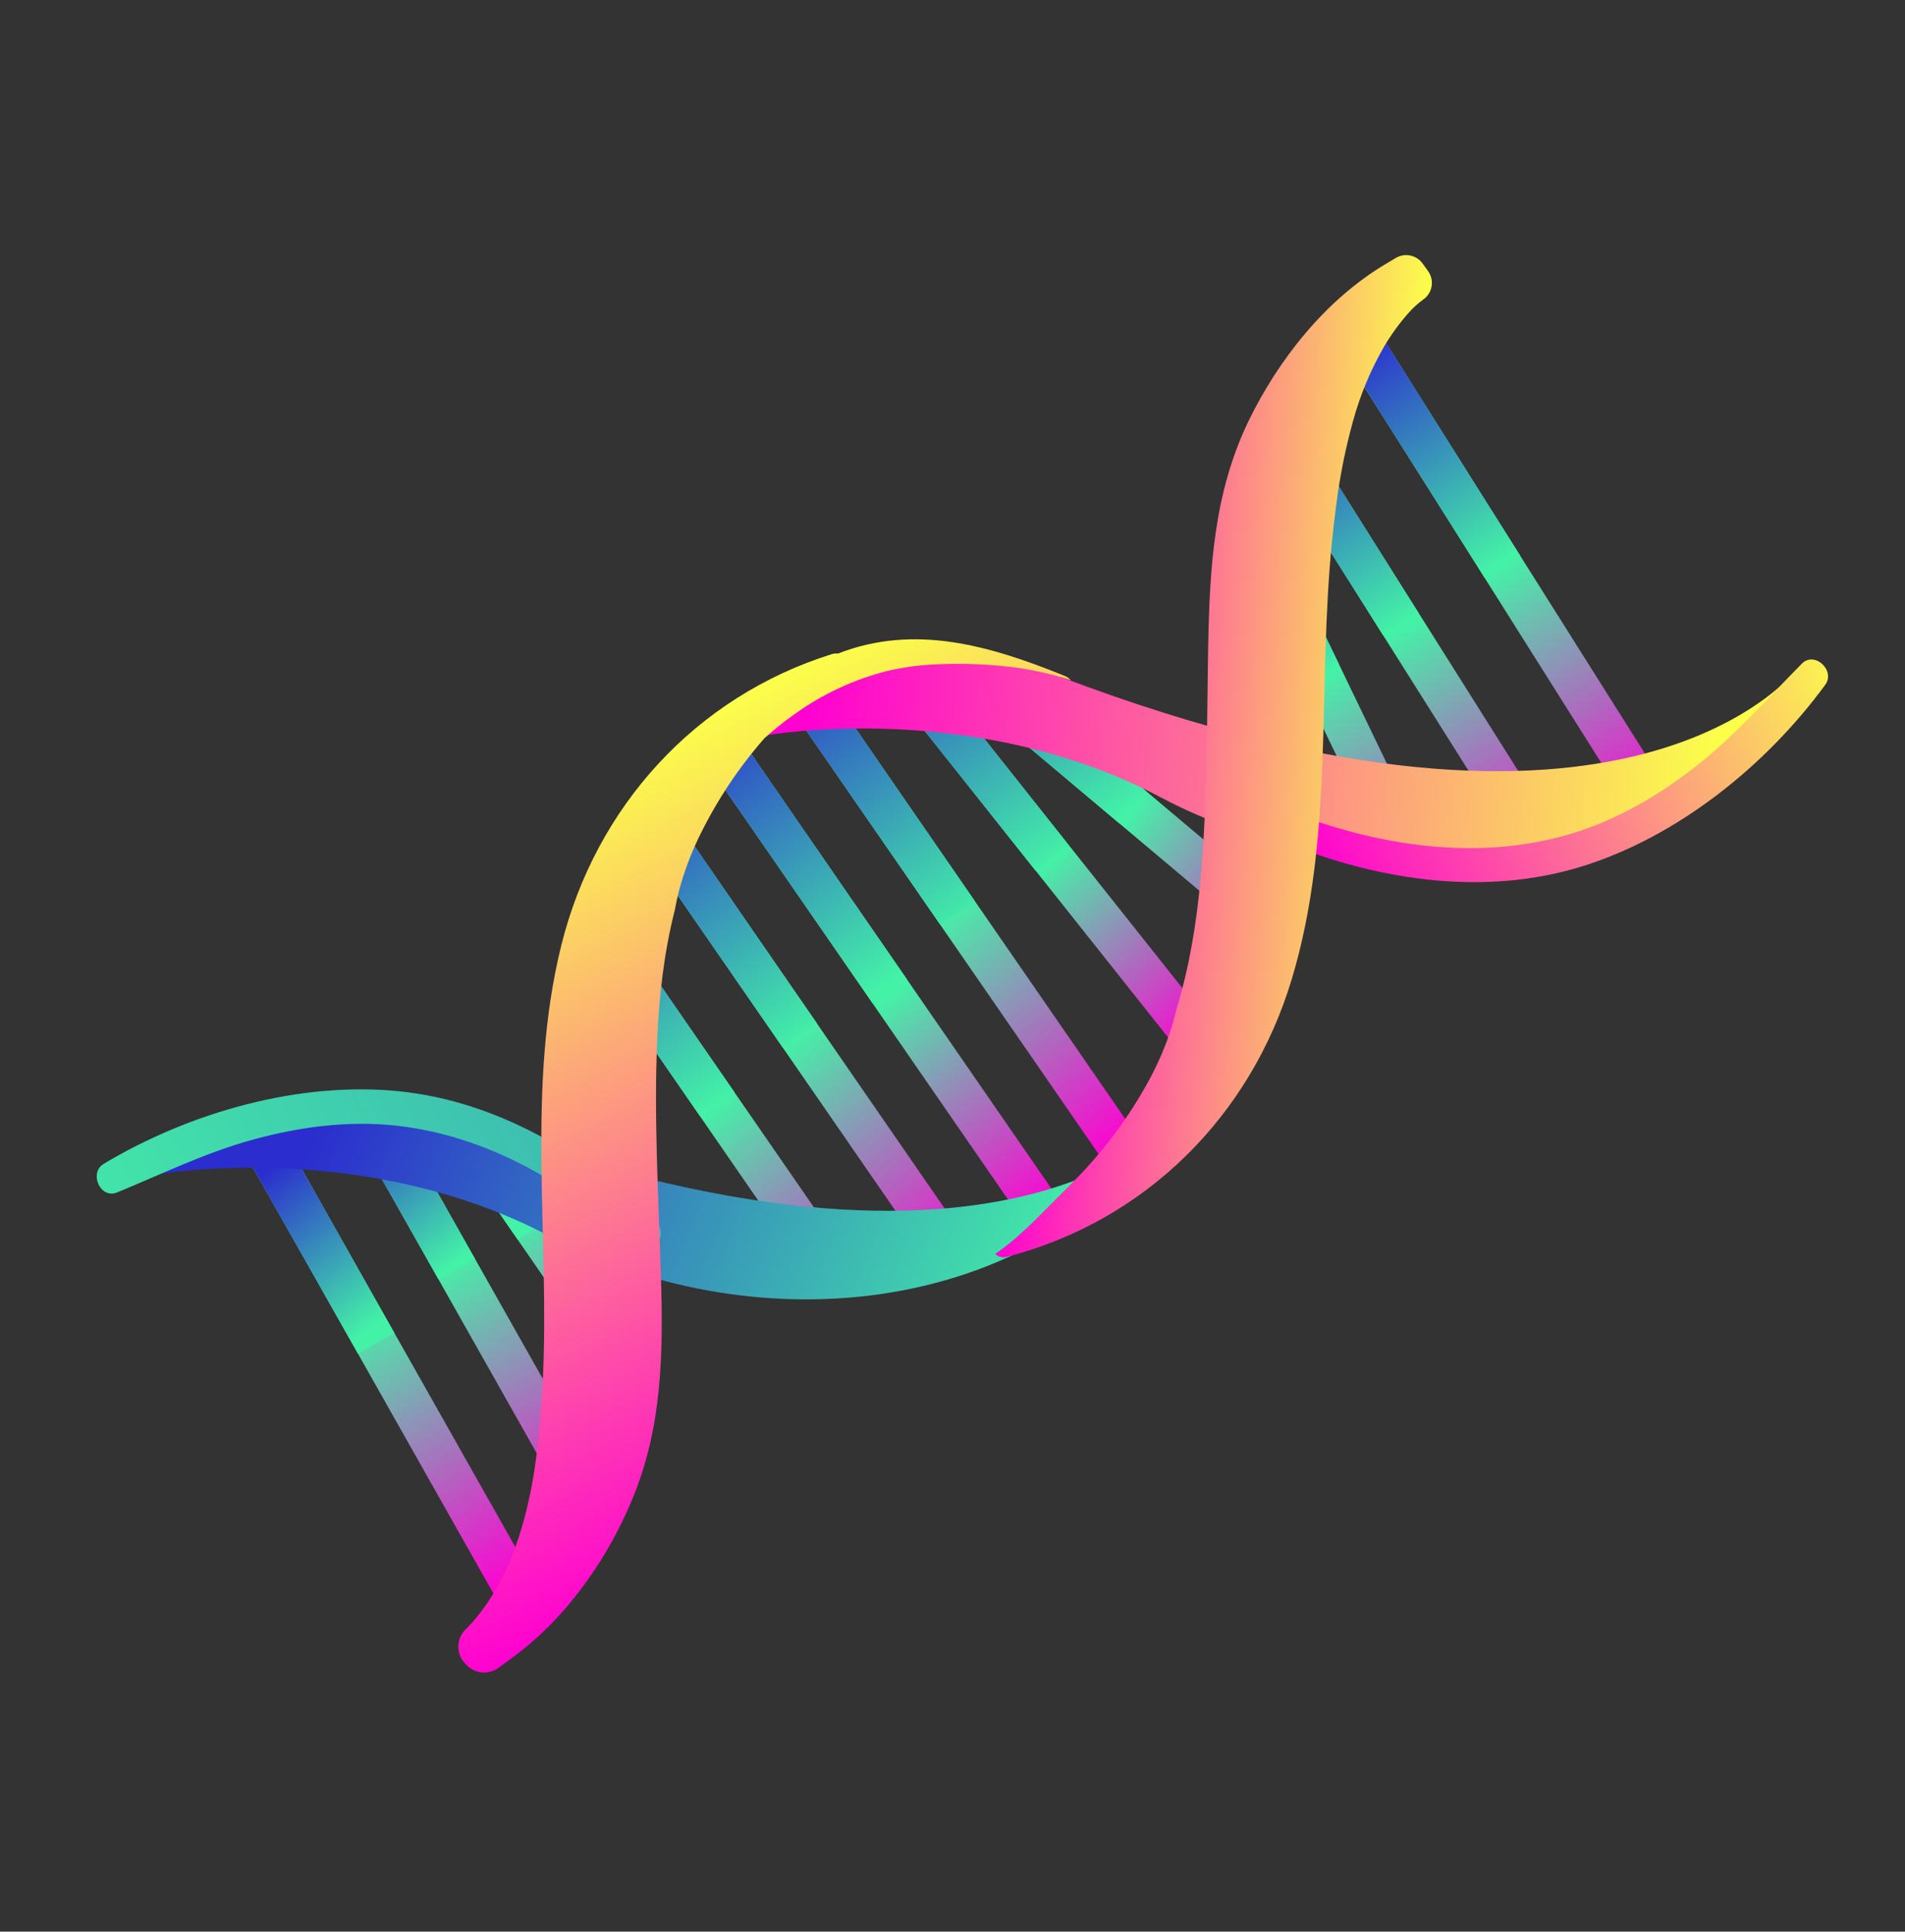 <svg width="217" height="220" viewBox="0 0 217 220" fill="none" xmlns="http://www.w3.org/2000/svg">
<rect x="0" y="0" width="217" height="220" fill="#333333" stroke="none"/>
<path d="M190.691 91.082L154.716 34.035C154.473 34.265 154.231 34.492 153.997 34.727C153.202 35.521 152.446 36.323 151.709 37.151C151.584 37.307 151.462 37.465 151.342 37.624L186.398 93.22C187.869 92.589 189.302 91.875 190.691 91.082Z" fill="url(#paint0_linear_2_696)"/>
<path d="M154.725 34.037C154.482 34.267 154.24 34.494 154.006 34.73C153.212 35.523 152.455 36.325 151.718 37.153C151.593 37.309 151.471 37.467 151.352 37.627L169.127 65.822L173.162 63.278L154.725 34.037Z" fill="url(#paint1_linear_2_696)"/>
<path d="M177.994 95.82L146.404 45.717C145.836 46.898 145.316 48.096 144.841 49.311C144.609 49.914 144.388 50.526 144.18 51.146L172.785 96.506C174.534 96.386 176.274 96.157 177.994 95.82Z" fill="url(#paint2_linear_2_696)"/>
<path d="M146.404 45.717C145.836 46.898 145.316 48.096 144.841 49.311C144.609 49.914 144.388 50.526 144.18 51.146L157.568 72.381L161.605 69.838L146.404 45.717Z" fill="url(#paint3_linear_2_696)"/>
<path d="M162.336 95.994L142.927 55.76C142.729 56.783 142.586 57.816 142.499 58.854C142.336 61.2 142.343 63.553 142.52 65.898L156.567 95.034C158.478 95.457 160.405 95.742 162.336 95.994Z" fill="url(#paint4_linear_2_696)"/>
<path d="M142.927 55.76C142.729 56.783 142.586 57.816 142.499 58.854C142.336 61.2 142.342 63.553 142.52 65.898L148.231 77.738L152.527 75.666L142.927 55.76Z" fill="url(#paint5_linear_2_696)"/>
<path d="M143.558 101.055L111.996 74.487C109.506 74.164 106.986 74.136 104.489 74.405L143.052 106.861C143.324 104.936 143.493 102.998 143.558 101.055Z" fill="url(#paint6_linear_2_696)"/>
<path d="M111.996 74.487C109.506 74.164 106.986 74.136 104.489 74.405L127.516 93.786L130.587 90.137L111.996 74.487Z" fill="url(#paint7_linear_2_696)"/>
<path d="M138.585 122.243C139.066 121.222 139.503 120.177 139.913 119.122L104.404 74.413L104.382 74.408C102.629 74.623 100.9 75.004 99.219 75.545L137.68 123.98L137.754 123.91C138.044 123.36 138.316 122.817 138.585 122.243Z" fill="url(#paint8_linear_2_696)"/>
<path d="M104.404 74.413L104.382 74.408C102.629 74.623 100.9 75.004 99.219 75.545L117.984 99.199L121.705 96.229L104.404 74.413Z" fill="url(#paint9_linear_2_696)"/>
<path d="M130.35 130.581L93.9 77.804C93.456 78.043 93.017 78.29 92.583 78.545C91.649 79.105 90.743 79.711 89.862 80.35L126.532 133.45C127.846 132.549 129.113 131.587 130.35 130.581Z" fill="url(#paint10_linear_2_696)"/>
<path d="M93.9 77.804C93.456 78.043 93.017 78.29 92.583 78.545C91.649 79.105 90.743 79.711 89.862 80.35L107.111 105.328L111.035 102.617L93.9 77.804Z" fill="url(#paint11_linear_2_696)"/>
<path d="M117.667 138.181C118.72 137.77 119.752 137.315 120.763 136.817L84.713 84.62C83.53 85.726 82.394 86.874 81.306 88.066L116.249 138.679C116.732 138.528 117.204 138.363 117.667 138.181Z" fill="url(#paint12_linear_2_696)"/>
<path d="M84.713 84.62C83.53 85.726 82.394 86.874 81.306 88.066L99.417 114.291L103.341 111.581L84.713 84.62Z" fill="url(#paint13_linear_2_696)"/>
<path d="M109.515 140.404L77.022 93.336C76.01 94.736 75.072 96.154 74.185 97.622L104.226 141.119C106.003 140.963 107.766 140.724 109.515 140.404Z" fill="url(#paint14_linear_2_696)"/>
<path d="M77.022 93.336C76.01 94.736 75.072 96.154 74.185 97.622L89.146 119.285L93.07 116.574L77.022 93.336Z" fill="url(#paint15_linear_2_696)"/>
<path d="M95.366 141.343L70.335 105.118C69.773 106.435 69.257 107.771 68.795 109.127C68.629 109.618 68.476 110.109 68.325 110.604L89.118 140.71C91.198 140.976 93.276 141.236 95.366 141.343Z" fill="url(#paint16_linear_2_696)"/>
<path d="M68.798 109.115C68.632 109.605 68.479 110.096 68.328 110.591L79.749 127.126L83.673 124.415L70.335 105.118C69.777 106.423 69.26 107.759 68.798 109.115Z" fill="url(#paint17_linear_2_696)"/>
<path d="M49.191 127.022L68.023 154.292C68.522 152.065 68.903 149.813 69.161 147.545L55.929 128.393C53.686 127.947 51.445 127.438 49.191 127.022Z" fill="url(#paint18_linear_2_696)"/>
<path d="M55.929 128.393C53.68 127.945 51.439 127.437 49.182 127.033L59 141.212L62.924 138.501L55.929 128.393Z" fill="url(#paint19_linear_2_696)"/>
<path d="M41.508 126.138C40.651 126.116 39.792 126.143 38.938 126.218L63.134 169.045C63.491 168.188 63.843 167.327 64.183 166.46C64.593 165.415 64.993 164.348 65.368 163.301L44.487 126.342C43.497 126.24 42.504 126.163 41.508 126.138Z" fill="url(#paint20_linear_2_696)"/>
<path d="M44.487 126.342C43.497 126.24 42.501 126.175 41.508 126.138C40.651 126.116 39.792 126.143 38.938 126.218L49.953 145.718L54.103 143.385L44.487 126.342Z" fill="url(#paint21_linear_2_696)"/>
<path d="M28.212 129.229C27.804 129.404 27.402 129.595 27 129.788L56.461 181.935C57.503 180.43 58.448 178.861 59.292 177.237L31.434 127.943C30.345 128.331 29.27 128.766 28.212 129.229Z" fill="url(#paint22_linear_2_696)"/>
<path d="M31.434 127.943C30.345 128.331 29.27 128.766 28.212 129.229C27.804 129.404 27.402 129.595 27 129.788L40.771 154.166L44.925 151.817L31.434 127.943Z" fill="url(#paint23_linear_2_696)"/>
<path d="M205.252 75.584C204.658 76.45 185.639 101.672 120.912 77.129C120.912 77.129 102.08 68.695 88.239 78.168L87.359 83.738C87.359 83.738 110.884 79.504 132.262 90.832C153.64 102.159 186.958 101.967 205.252 75.584Z" fill="url(#paint24_linear_2_696)"/>
<path d="M51.383 127.158C51.383 127.158 50.492 126.756 48.922 126.21C48.752 126.314 48.556 126.37 48.356 126.372C48.157 126.374 47.96 126.321 47.788 126.22C47.001 125.812 45.82 125.641 44.85 125.54C43.569 125.424 42.282 125.387 40.997 125.431C36.121 125.526 31.282 126.302 26.62 127.739C23.922 128.584 21.285 129.629 18.673 130.708C18.544 130.761 18.421 130.817 18.302 130.869L17.845 133.758C17.845 133.758 41.358 129.534 62.727 140.859C84.096 152.185 117.39 151.993 135.686 125.64C135.017 126.594 116.195 151.733 51.383 127.158Z" fill="url(#paint25_linear_2_696)"/>
<path d="M205.252 75.584C201.334 79.537 197.726 83.68 193.337 87.15C189.07 90.516 184.269 93.351 179.043 94.933C168.97 97.978 158.223 96.541 148.481 93.028C146.357 92.264 145.255 95.526 147.35 96.339C157.642 100.364 169.338 101.999 180.066 98.718C191.049 95.355 201.172 87.206 207.917 77.988C209.1 76.37 206.708 74.117 205.252 75.584Z" fill="url(#paint26_linear_2_696)"/>
<path d="M13.332 135.812C18.476 133.695 23.398 131.28 28.803 129.797C34.043 128.355 39.567 127.613 45 128.187C55.464 129.299 64.803 134.804 72.416 141.829C74.073 143.359 76.352 140.788 74.743 139.221C66.827 131.508 56.696 125.453 45.533 124.293C34.103 123.115 21.609 126.687 11.81 132.553C10.092 133.591 11.422 136.597 13.332 135.812Z" fill="url(#paint27_linear_2_696)"/>
<path d="M121.979 77.479C121.626 77.357 121.273 77.235 120.912 77.132C118.657 76.478 116.344 76.046 114.005 75.841C111.725 75.622 109.433 75.557 107.145 75.646C105.122 75.695 103.11 75.948 101.138 76.4C97.288 77.362 93.659 79.054 90.446 81.383C89.272 82.214 88.148 83.113 87.079 84.075C84.107 87.472 81.602 91.251 79.632 95.313C78.663 97.315 77.888 99.406 77.317 101.556C77.142 102.253 76.992 102.959 76.864 103.668C75.642 108.465 75.075 113.443 74.866 118.381C74.475 127.266 75.005 136.197 75.28 145.077C75.555 153.957 75.487 162.49 71.997 170.806C70.157 175.247 67.637 179.375 64.528 183.041C63.28 184.502 61.922 185.867 60.466 187.122C59.291 188.128 58.037 189.041 56.779 189.956C56.249 190.344 55.598 190.53 54.944 190.48C54.289 190.43 53.674 190.147 53.209 189.683L53.016 189.492C52.755 189.231 52.55 188.92 52.412 188.579C52.274 188.237 52.206 187.871 52.212 187.502C52.218 187.134 52.297 186.77 52.446 186.433C52.594 186.096 52.809 185.791 53.077 185.539C53.307 185.318 53.522 185.084 53.743 184.846C54.504 183.98 55.2 183.06 55.826 182.093C57.073 180.129 58.085 178.025 58.839 175.823C60.409 171.342 61.124 166.603 61.525 161.888C61.648 160.46 61.739 159.027 61.813 157.597C62.679 140.946 59.869 124.036 63.946 107.634C67.864 91.897 79.198 79.374 94.74 74.505C94.968 74.428 95.21 74.404 95.449 74.435C104.243 71.016 112.759 73.541 121.242 76.96C121.529 77.065 121.783 77.244 121.979 77.479Z" fill="url(#paint28_linear_2_696)"/>
<path d="M147.134 111.556C142.456 127.082 130.528 139.029 114.747 143.128C114.51 143.208 114.255 143.221 114.012 143.164C113.768 143.108 113.545 142.985 113.368 142.809C113.965 142.406 114.542 141.965 115.098 141.513C116.356 140.455 117.559 139.335 118.705 138.156C119.992 136.858 121.307 135.584 122.573 134.267C125.835 130.941 128.621 127.179 130.852 123.089C131.919 121.136 132.796 119.086 133.472 116.966C133.684 116.278 133.861 115.582 134.027 114.882C135.481 110.15 136.28 105.194 136.737 100.294C137.558 91.438 137.463 82.497 137.626 73.611C137.79 64.725 138.27 56.21 142.162 48.074C145.597 40.964 150.993 34.133 157.87 30.052L158.987 29.383C159.483 29.085 160.073 28.984 160.64 29.1C161.207 29.216 161.71 29.542 162.048 30.011L162.672 30.875C162.85 31.122 162.977 31.402 163.047 31.698C163.116 31.995 163.126 32.302 163.076 32.602C163.026 32.902 162.917 33.19 162.755 33.447C162.593 33.705 162.382 33.928 162.134 34.104C161.504 34.561 160.928 35.088 160.417 35.675C159.402 36.824 158.498 38.066 157.715 39.383C156.142 42.091 154.93 44.993 154.109 48.015C153.269 51.058 152.645 54.157 152.242 57.288C152.039 58.771 151.871 60.26 151.721 61.754C150.051 78.356 152.023 95.377 147.134 111.556Z" fill="url(#paint29_linear_2_696)"/>
<defs>
<linearGradient id="paint0_linear_2_696" x1="170.973" y1="64.277" x2="189.026" y2="92.897" gradientUnits="userSpaceOnUse">
<stop stop-color="#44F2A7"/>
<stop offset="1" stop-color="#FF01D1"/>
</linearGradient>
<linearGradient id="paint1_linear_2_696" x1="170.926" y1="64.001" x2="154.838" y2="38.851" gradientUnits="userSpaceOnUse">
<stop stop-color="#44F2A7"/>
<stop offset="1" stop-color="#2B2DCE"/>
</linearGradient>
<linearGradient id="paint2_linear_2_696" x1="159.749" y1="71.357" x2="177.806" y2="99.977" gradientUnits="userSpaceOnUse">
<stop stop-color="#44F2A7"/>
<stop offset="1" stop-color="#FF01D1"/>
</linearGradient>
<linearGradient id="paint3_linear_2_696" x1="159.736" y1="71.159" x2="143.648" y2="46.008" gradientUnits="userSpaceOnUse">
<stop stop-color="#44F2A7"/>
<stop offset="1" stop-color="#2B2DCE"/>
</linearGradient>
<linearGradient id="paint4_linear_2_696" x1="150.776" y1="77.019" x2="168.832" y2="105.639" gradientUnits="userSpaceOnUse">
<stop stop-color="#44F2A7"/>
<stop offset="1" stop-color="#FF01D1"/>
</linearGradient>
<linearGradient id="paint5_linear_2_696" x1="151.696" y1="76.304" x2="135.605" y2="51.153" gradientUnits="userSpaceOnUse">
<stop stop-color="#44F2A7"/>
<stop offset="1" stop-color="#2B2DCE"/>
</linearGradient>
<linearGradient id="paint6_linear_2_696" x1="129.226" y1="91.873" x2="150.789" y2="107.057" gradientUnits="userSpaceOnUse">
<stop stop-color="#44F2A7"/>
<stop offset="1" stop-color="#FF01D1"/>
</linearGradient>
<linearGradient id="paint7_linear_2_696" x1="126.076" y1="94.255" x2="103.589" y2="62.686" gradientUnits="userSpaceOnUse">
<stop stop-color="#44F2A7"/>
<stop offset="1" stop-color="#2B2DCE"/>
</linearGradient>
<linearGradient id="paint8_linear_2_696" x1="119.847" y1="97.847" x2="137.741" y2="118.062" gradientUnits="userSpaceOnUse">
<stop stop-color="#44F2A7"/>
<stop offset="1" stop-color="#FF01D1"/>
</linearGradient>
<linearGradient id="paint9_linear_2_696" x1="119.678" y1="98.814" x2="97.192" y2="67.241" gradientUnits="userSpaceOnUse">
<stop stop-color="#44F2A7"/>
<stop offset="1" stop-color="#2B2DCE"/>
</linearGradient>
<linearGradient id="paint10_linear_2_696" x1="108.144" y1="103.173" x2="129.786" y2="128.795" gradientUnits="userSpaceOnUse">
<stop stop-color="#44F2A7"/>
<stop offset="1" stop-color="#FF01D1"/>
</linearGradient>
<linearGradient id="paint11_linear_2_696" x1="110.382" y1="105.434" x2="87.896" y2="73.861" gradientUnits="userSpaceOnUse">
<stop stop-color="#44F2A7"/>
<stop offset="1" stop-color="#2B2DCE"/>
</linearGradient>
<linearGradient id="paint12_linear_2_696" x1="101.619" y1="113.107" x2="120.276" y2="137.059" gradientUnits="userSpaceOnUse">
<stop stop-color="#44F2A7"/>
<stop offset="1" stop-color="#FF01D1"/>
</linearGradient>
<linearGradient id="paint13_linear_2_696" x1="101.053" y1="112.079" x2="78.567" y2="80.509" gradientUnits="userSpaceOnUse">
<stop stop-color="#44F2A7"/>
<stop offset="1" stop-color="#2B2DCE"/>
</linearGradient>
<linearGradient id="paint14_linear_2_696" x1="90.991" y1="117.663" x2="112.634" y2="143.283" gradientUnits="userSpaceOnUse">
<stop stop-color="#44F2A7"/>
<stop offset="1" stop-color="#FF01D1"/>
</linearGradient>
<linearGradient id="paint15_linear_2_696" x1="91.858" y1="118.628" x2="69.372" y2="87.056" gradientUnits="userSpaceOnUse">
<stop stop-color="#44F2A7"/>
<stop offset="1" stop-color="#2B2DCE"/>
</linearGradient>
<linearGradient id="paint16_linear_2_696" x1="81.836" y1="125.397" x2="103.479" y2="151.016" gradientUnits="userSpaceOnUse">
<stop stop-color="#44F2A7"/>
<stop offset="1" stop-color="#FF01D1"/>
</linearGradient>
<linearGradient id="paint17_linear_2_696" x1="81.889" y1="125.728" x2="59.402" y2="94.159" gradientUnits="userSpaceOnUse">
<stop stop-color="#44F2A7"/>
<stop offset="1" stop-color="#2B2DCE"/>
</linearGradient>
<linearGradient id="paint18_linear_2_696" x1="59.59" y1="137.95" x2="78.477" y2="168.336" gradientUnits="userSpaceOnUse">
<stop stop-color="#44F2A7"/>
<stop offset="1" stop-color="#FF01D1"/>
</linearGradient>
<linearGradient id="paint19_linear_2_696" x1="59.763" y1="137.785" x2="46.602" y2="120.737" gradientUnits="userSpaceOnUse">
<stop stop-color="#44F2A7"/>
<stop offset="1" stop-color="#2B2DCE"/>
</linearGradient>
<linearGradient id="paint20_linear_2_696" x1="51.05" y1="143.254" x2="69.94" y2="173.641" gradientUnits="userSpaceOnUse">
<stop stop-color="#44F2A7"/>
<stop offset="1" stop-color="#FF01D1"/>
</linearGradient>
<linearGradient id="paint21_linear_2_696" x1="52.755" y1="143.195" x2="39.593" y2="126.151" gradientUnits="userSpaceOnUse">
<stop stop-color="#44F2A7"/>
<stop offset="1" stop-color="#2B2DCE"/>
</linearGradient>
<linearGradient id="paint22_linear_2_696" x1="40.69" y1="149.697" x2="59.577" y2="180.083" gradientUnits="userSpaceOnUse">
<stop stop-color="#44F2A7"/>
<stop offset="1" stop-color="#FF01D1"/>
</linearGradient>
<linearGradient id="paint23_linear_2_696" x1="43.36" y1="150.449" x2="30.198" y2="133.404" gradientUnits="userSpaceOnUse">
<stop stop-color="#44F2A7"/>
<stop offset="1" stop-color="#2B2DCE"/>
</linearGradient>
<linearGradient id="paint24_linear_2_696" x1="195.778" y1="87.534" x2="91.819" y2="81.605" gradientUnits="userSpaceOnUse">
<stop stop-color="#FBFF4A"/>
<stop offset="1" stop-color="#FF01D1"/>
</linearGradient>
<linearGradient id="paint25_linear_2_696" x1="121.497" y1="148.276" x2="41.394" y2="115.02" gradientUnits="userSpaceOnUse">
<stop stop-color="#44F2A7"/>
<stop offset="1" stop-color="#2B2DCE"/>
</linearGradient>
<linearGradient id="paint26_linear_2_696" x1="211.68" y1="76.252" x2="150.382" y2="101.422" gradientUnits="userSpaceOnUse">
<stop stop-color="#FBFF4A"/>
<stop offset="1" stop-color="#FF01D1"/>
</linearGradient>
<linearGradient id="paint27_linear_2_696" x1="1.463" y1="156.433" x2="232.388" y2="49.34" gradientUnits="userSpaceOnUse">
<stop stop-color="#44F2A7"/>
<stop offset="1" stop-color="#2B2DCE"/>
</linearGradient>
<linearGradient id="paint28_linear_2_696" x1="64.798" y1="89.035" x2="103.968" y2="165.97" gradientUnits="userSpaceOnUse">
<stop stop-color="#FBFF4A"/>
<stop offset="1" stop-color="#FF01D1"/>
</linearGradient>
<linearGradient id="paint29_linear_2_696" x1="159.963" y1="87.422" x2="116.689" y2="84.954" gradientUnits="userSpaceOnUse">
<stop stop-color="#FBFF4A"/>
<stop offset="1" stop-color="#FF01D1"/>
</linearGradient>
</defs>
</svg>
